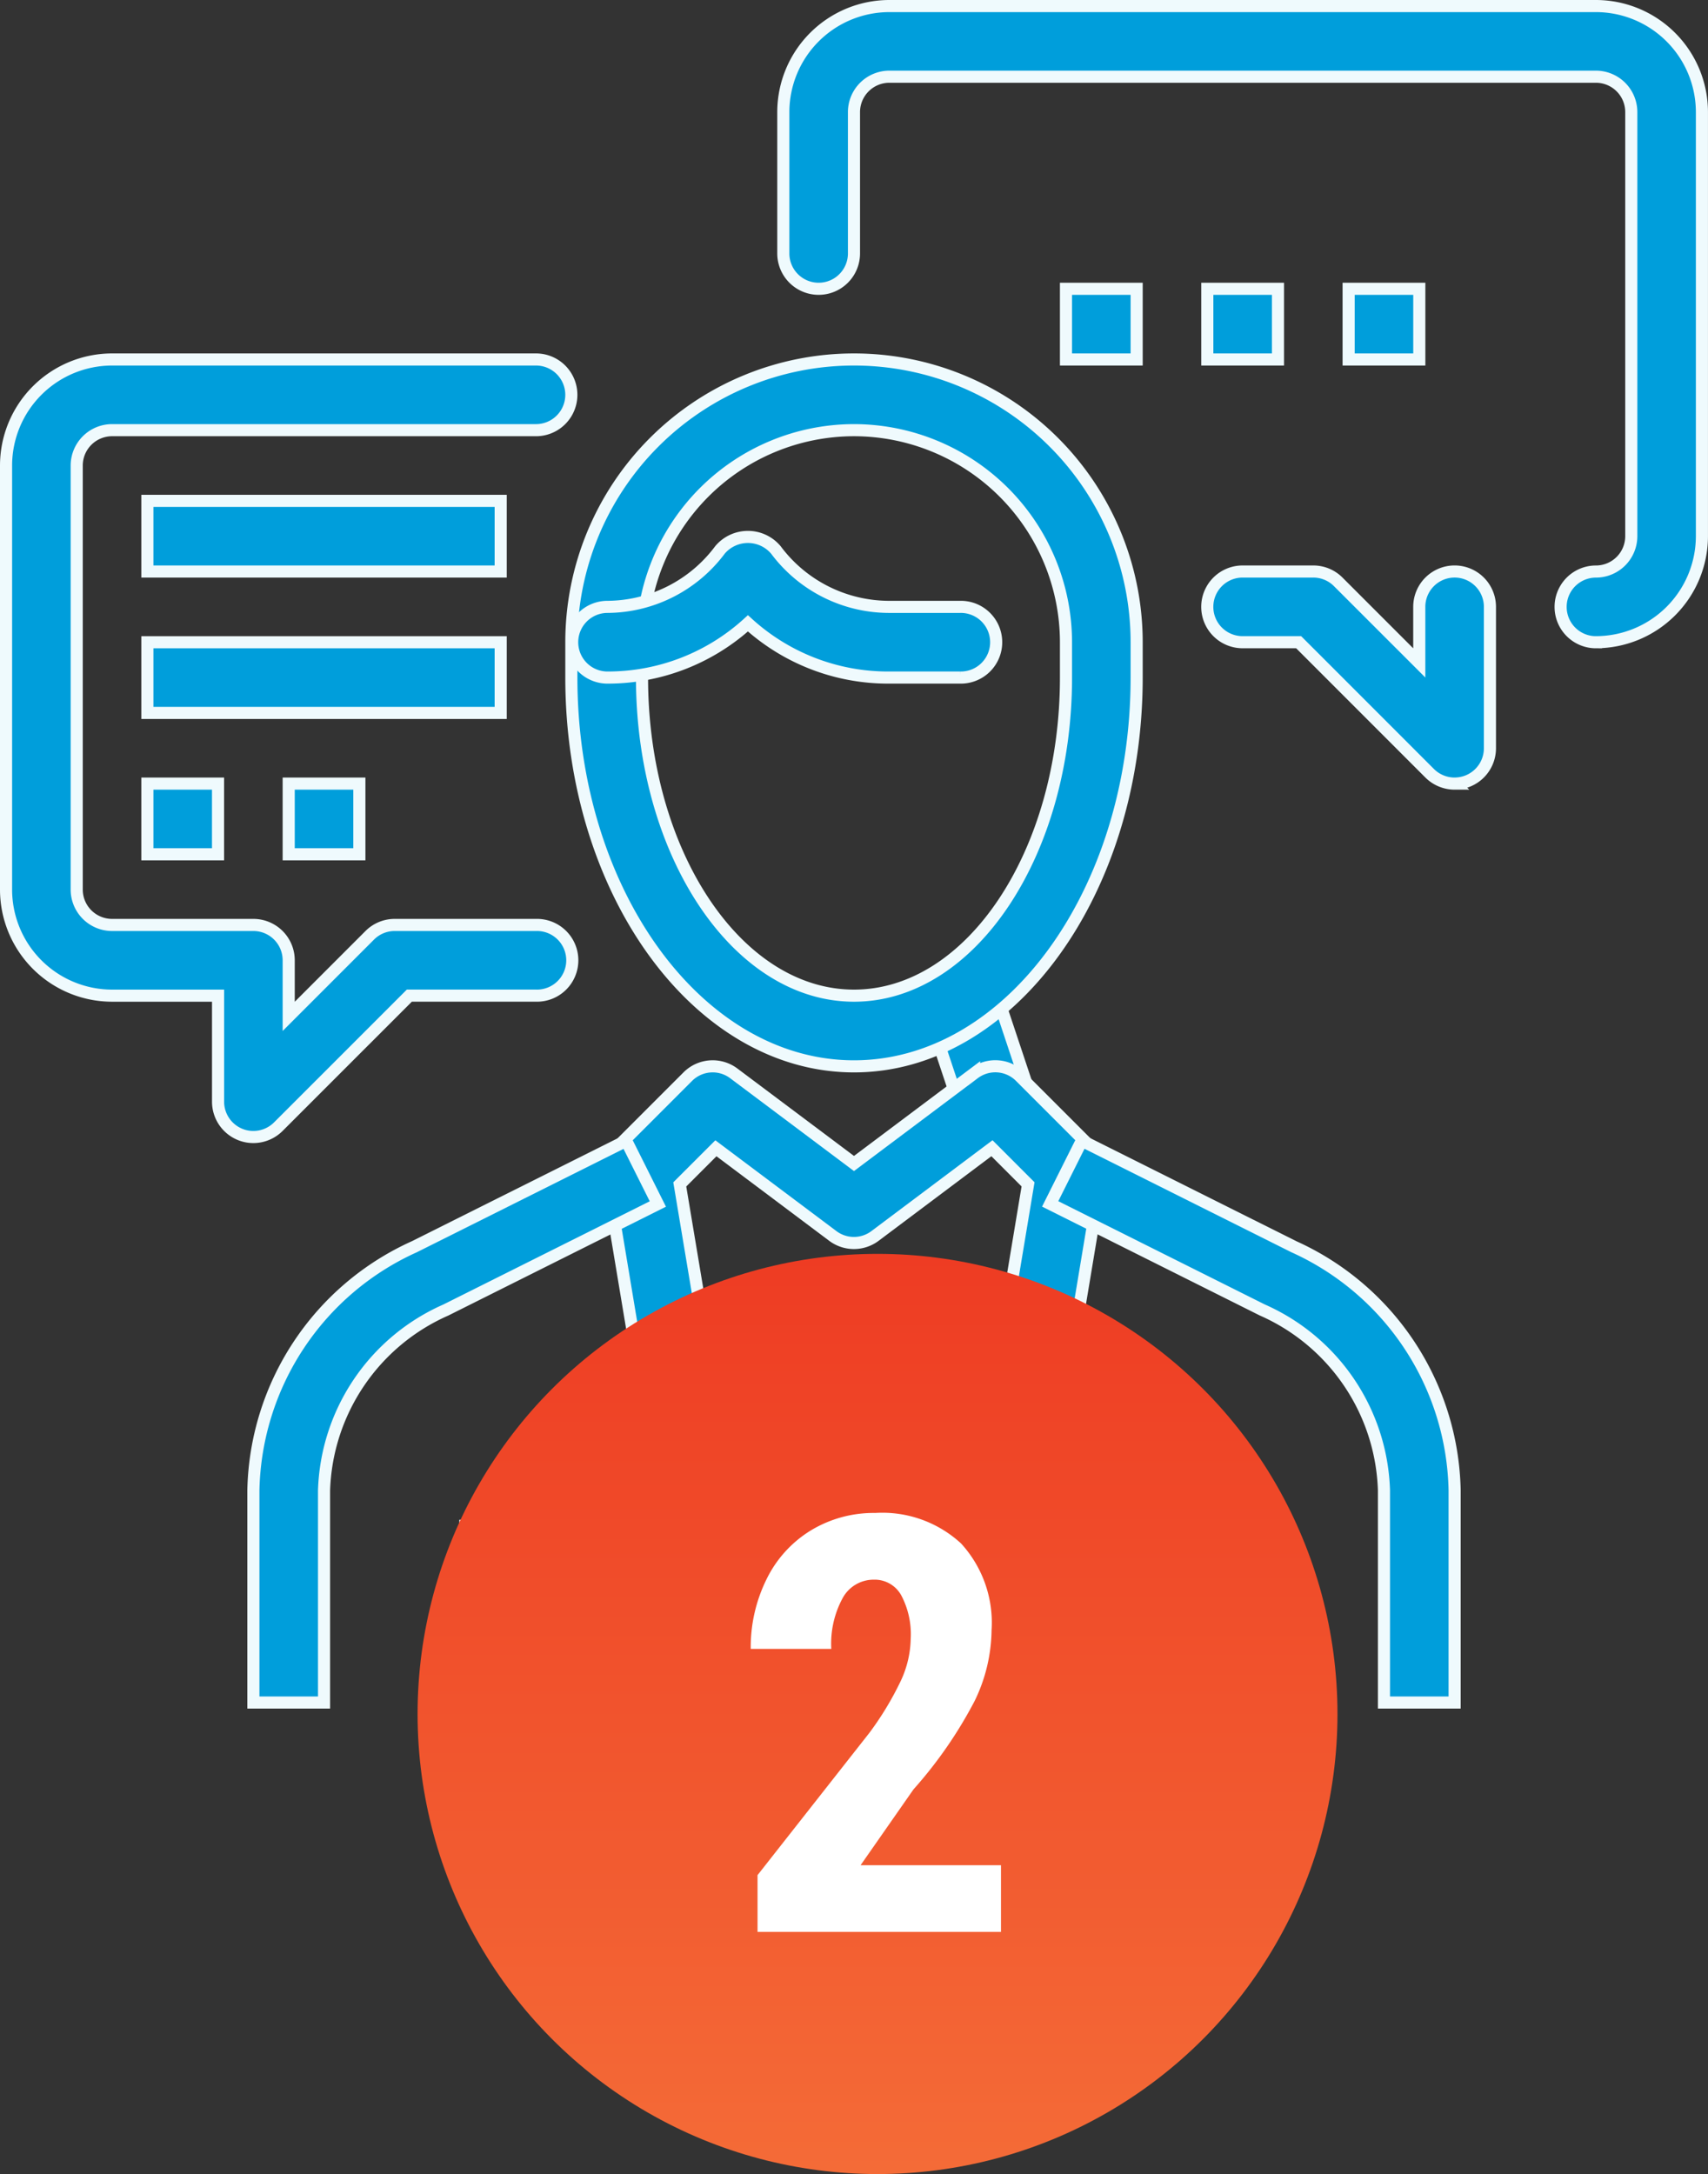 <svg xmlns="http://www.w3.org/2000/svg" xmlns:xlink="http://www.w3.org/1999/xlink" width="70.556" height="89.778" viewBox="0 0 70.556 89.778">
  <rect x="0" y="0" width="70.556" height="89.778" fill="#333333" stroke="none"/>
  <defs>
    <linearGradient id="linear-gradient" x1="0.5" x2="0.5" y2="1" gradientUnits="objectBoundingBox">
      <stop offset="0" stop-color="#ee3c23"/>
      <stop offset="1" stop-color="#f46b37"/>
    </linearGradient>
  </defs>
  <g id="Group_1071" data-name="Group 1071" transform="translate(-531.75 -4457.222)">
    <g id="consulting" transform="translate(532 4457.472)">
      <path id="Path_78" data-name="Path 78" d="M277.879,296.235l2.768-.922,1.459,4.378-2.768.923Zm0,0" transform="translate(-239.858 -254.906)" fill="#009edb" stroke="#effafd" stroke-width="0.5"/>
      <path id="Path_79" data-name="Path 79" d="M245.332,458.668h2.919v2.919h-2.919Zm0,0" transform="translate(-211.764 -395.91)" fill="#009edb" stroke="#effafd" stroke-width="0.5"/>
      <path id="Path_80" data-name="Path 80" d="M182.344,135.858c-6.438,0-11.676-7.2-11.676-16.054v-1.46a11.676,11.676,0,1,1,23.352,0v1.46C194.02,128.655,188.782,135.858,182.344,135.858Zm0-26.271a8.766,8.766,0,0,0-8.757,8.757v1.46c0,7.242,3.927,13.135,8.757,13.135s8.757-5.894,8.757-13.135v-1.46A8.766,8.766,0,0,0,182.344,109.587Zm0,0" transform="translate(-147.316 -92.073)" fill="#009edb" stroke="#effafd" stroke-width="0.5"/>
      <path id="Path_81" data-name="Path 81" d="M198.852,334.582a1.447,1.447,0,0,1-.541-.1l-6.756-2.7-6.755,2.7a1.462,1.462,0,0,1-1.982-1.117l-1.459-8.757a1.461,1.461,0,0,1,.407-1.272l2.919-2.919a1.453,1.453,0,0,1,1.908-.136L191.555,324l4.962-3.722a1.455,1.455,0,0,1,1.908.136l2.919,2.919a1.458,1.458,0,0,1,.407,1.272l-1.459,8.757a1.458,1.458,0,0,1-.724,1.032A1.441,1.441,0,0,1,198.852,334.582Zm-7.3-5.838a1.461,1.461,0,0,1,.543.1l5.613,2.246,1.037-6.229-1.491-1.492-4.827,3.62a1.453,1.453,0,0,1-1.751,0l-4.825-3.618-1.493,1.492L185.4,331.1l5.613-2.246A1.431,1.431,0,0,1,191.555,328.744Zm0,0" transform="translate(-156.527 -276.203)" fill="#009edb" stroke="#effafd" stroke-width="0.5"/>
      <path id="Path_82" data-name="Path 82" d="M77.587,365.652H74.668v-8.757a11.281,11.281,0,0,1,6.645-10.063l8.757-4.378,1.306,2.611-8.757,4.378a8.429,8.429,0,0,0-5.032,7.452Zm0,0" transform="translate(-64.451 -295.596)" fill="#009edb" stroke="#effafd" stroke-width="0.5"/>
      <path id="Path_83" data-name="Path 83" d="M331.937,365.662h-2.919V356.9a8.425,8.425,0,0,0-5.031-7.451l-8.757-4.378,1.306-2.611,8.757,4.378a11.282,11.282,0,0,1,6.644,10.062Zm0,0" transform="translate(-272.098 -295.606)" fill="#009edb" stroke="#effafd" stroke-width="0.5"/>
      <path id="Path_84" data-name="Path 84" d="M186.722,166.031H183.8a8.6,8.6,0,0,1-5.838-2.239,8.6,8.6,0,0,1-5.838,2.239,1.46,1.46,0,0,1,0-2.919,5.844,5.844,0,0,0,4.685-2.354,1.511,1.511,0,0,1,2.306,0,5.844,5.844,0,0,0,4.685,2.354h2.919a1.46,1.46,0,1,1,0,2.919Zm0,0" transform="translate(-147.316 -138.301)" fill="#009edb" stroke="#effafd" stroke-width="0.5"/>
      <path id="Path_85" data-name="Path 85" d="M138.668,458.668h2.919v7.3h-2.919Zm0,0" transform="translate(-119.694 -395.91)" fill="#009edb" stroke="#effafd" stroke-width="0.5"/>
      <path id="Path_86" data-name="Path 86" d="M352,458.668h2.919v7.3H352Zm0,0" transform="translate(-303.837 -395.91)" fill="#009edb" stroke="#effafd" stroke-width="0.5"/>
      <path id="Path_87" data-name="Path 87" d="M372.884,179.425a1.46,1.46,0,0,1-1.032-.428l-5.411-5.411h-2.315a1.459,1.459,0,0,1,0-2.919h2.919a1.451,1.451,0,0,1,1.032.428l3.347,3.346v-2.315a1.459,1.459,0,0,1,2.919,0v5.838a1.459,1.459,0,0,1-1.46,1.46Zm0,0" transform="translate(-313.045 -147.316)" fill="#009edb" stroke="#effafd" stroke-width="0.5"/>
      <path id="Path_88" data-name="Path 88" d="M268.236,26.271a1.459,1.459,0,1,1,0-2.919,1.461,1.461,0,0,0,1.46-1.46V4.378a1.461,1.461,0,0,0-1.46-1.46h-29.19a1.462,1.462,0,0,0-1.46,1.46v5.838a1.459,1.459,0,0,1-2.919,0V4.378A4.384,4.384,0,0,1,239.046,0h29.19a4.384,4.384,0,0,1,4.378,4.378V21.892a4.384,4.384,0,0,1-4.378,4.378Zm0,0" transform="translate(-202.559 0)" fill="#009edb" stroke="#effafd" stroke-width="0.5"/>
      <path id="Path_89" data-name="Path 89" d="M320,85.332h2.919v2.919H320Zm0,0" transform="translate(-276.215 -73.656)" fill="#009edb" stroke="#effafd" stroke-width="0.5"/>
      <path id="Path_90" data-name="Path 90" d="M362.668,85.332h2.919v2.919h-2.919Zm0,0" transform="translate(-313.045 -73.656)" fill="#009edb" stroke="#effafd" stroke-width="0.5"/>
      <path id="Path_91" data-name="Path 91" d="M405.332,85.332h2.919v2.919h-2.919Zm0,0" transform="translate(-349.871 -73.656)" fill="#009edb" stroke="#effafd" stroke-width="0.5"/>
      <path id="Path_92" data-name="Path 92" d="M10.217,138.776a1.439,1.439,0,0,1-.559-.111,1.46,1.46,0,0,1-.9-1.348v-4.378H4.379A4.384,4.384,0,0,1,0,128.56V111.046a4.383,4.383,0,0,1,4.378-4.378H21.892a1.459,1.459,0,1,1,0,2.919H4.379a1.462,1.462,0,0,0-1.46,1.46V128.56a1.461,1.461,0,0,0,1.46,1.459h5.838a1.459,1.459,0,0,1,1.459,1.46v2.315l3.347-3.347a1.456,1.456,0,0,1,1.032-.428h5.838a1.46,1.46,0,1,1,0,2.919H16.659l-5.411,5.41a1.458,1.458,0,0,1-1.032.428Zm0,0" transform="translate(0 -92.073)" fill="#009edb" stroke="#effafd" stroke-width="0.5"/>
      <path id="Path_93" data-name="Path 93" d="M42.668,149.332H57.263v2.919H42.668Zm0,0" transform="translate(-36.83 -128.899)" fill="#009edb" stroke="#effafd" stroke-width="0.5"/>
      <path id="Path_94" data-name="Path 94" d="M42.668,192H57.263v2.919H42.668Zm0,0" transform="translate(-36.83 -165.729)" fill="#009edb" stroke="#effafd" stroke-width="0.5"/>
      <path id="Path_95" data-name="Path 95" d="M42.668,234.668h2.919v2.919H42.668Zm0,0" transform="translate(-36.83 -202.559)" fill="#009edb" stroke="#effafd" stroke-width="0.5"/>
      <path id="Path_96" data-name="Path 96" d="M85.332,234.668h2.919v2.919H85.332Zm0,0" transform="translate(-73.656 -202.559)" fill="#009edb" stroke="#effafd" stroke-width="0.5"/>
    </g>
    <g id="Group_1062" data-name="Group 1062" transform="translate(301 -100)">
      <circle id="Ellipse_7" data-name="Ellipse 7" cx="19" cy="19" r="19" transform="translate(248 4609)" fill="url(#linear-gradient)"/>
      <path id="Path_127" data-name="Path 127" d="M5.1,0H-4.957V-2.344L-.34-8.215A12.862,12.862,0,0,0,.955-10.354a4.277,4.277,0,0,0,.416-1.764A3.422,3.422,0,0,0,.979-13.9a1.25,1.25,0,0,0-1.131-.645,1.454,1.454,0,0,0-1.283.75,3.943,3.943,0,0,0-.475,2.109H-5.238a6.329,6.329,0,0,1,.65-2.871A4.857,4.857,0,0,1-2.76-16.576,5,5,0,0,1-.094-17.3a4.793,4.793,0,0,1,3.545,1.26,4.843,4.843,0,0,1,1.26,3.58,6.831,6.831,0,0,1-.7,2.924,17.977,17.977,0,0,1-2.525,3.65L-.7-2.754H5.1Z" transform="translate(267 4637)" fill="#fff"/>
    </g>
  </g>
</svg>
